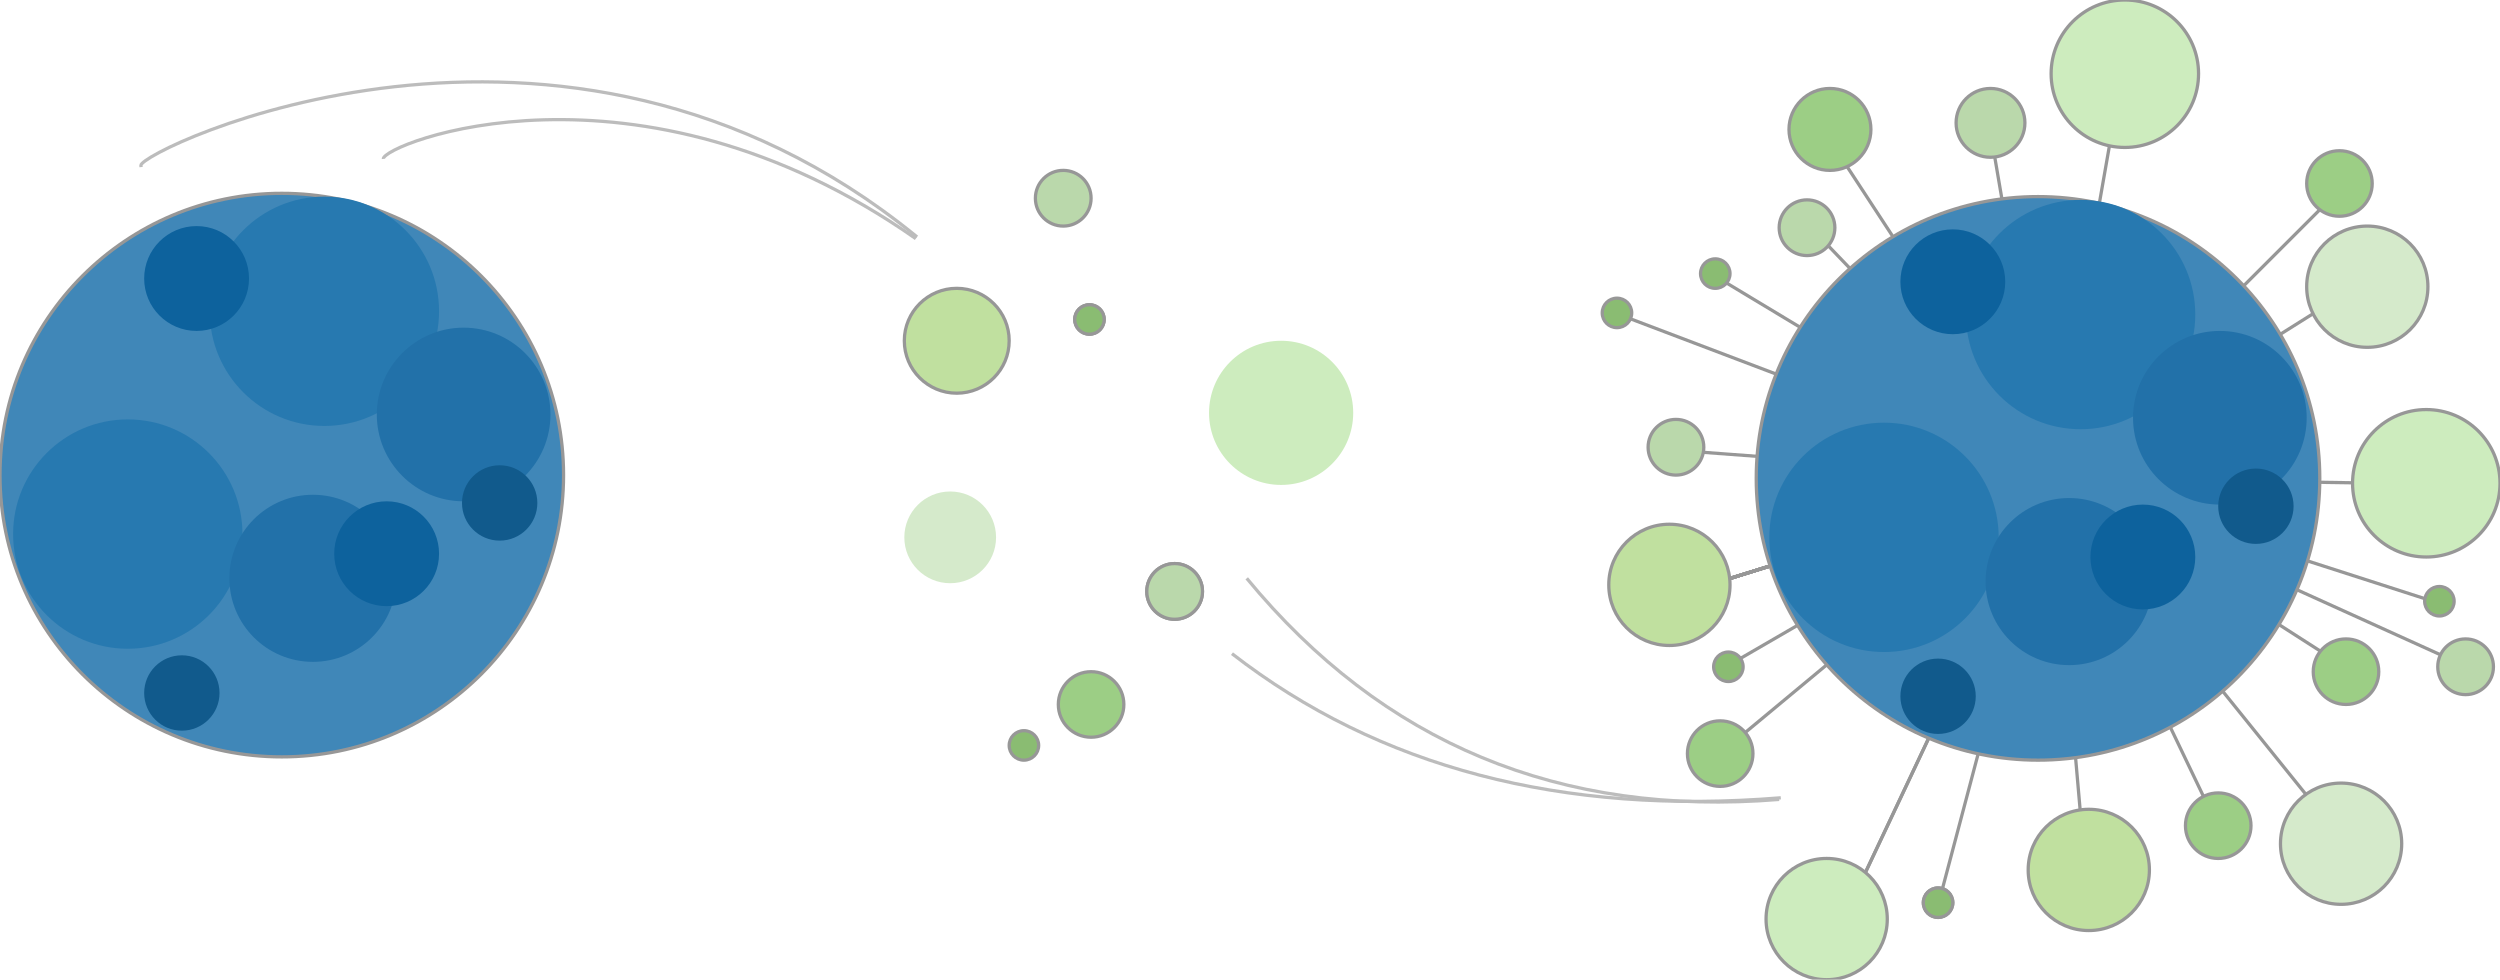 <?xml version="1.0" encoding="UTF-8"?>
<svg width="763px" height="299px" viewBox="0 0 763 299" version="1.1" xmlns="http://www.w3.org/2000/svg" xmlns:xlink="http://www.w3.org/1999/xlink">
    <title>AboutEPMC_horiz</title>
    <g id="AboutEPMC_horiz" stroke="none" stroke-width="1" fill="none" fill-rule="evenodd">
        <g id="Group-13">
            <g id="Group-8" transform="translate(0, 59)">
                <g id="Group-4" fill="#4087B8" stroke="#979797">
                    <circle id="Oval" cx="86" cy="86" r="86"></circle>
                </g>
                <circle id="Oval" fill="#2779B0" cx="39" cy="104" r="35"></circle>
                <circle id="Oval" fill="#2779B0" cx="99" cy="36" r="35"></circle>
                <circle id="Oval" fill="#0D629D" cx="60" cy="26" r="16"></circle>
                <circle id="Oval" fill="#115A8C" cx="55.5" cy="152.5" r="11.5"></circle>
                <circle id="Oval" fill="#2271A9" cx="95.5" cy="117.5" r="25.5"></circle>
                <circle id="Oval" fill="#2271A9" cx="141.5" cy="67.5" r="26.5"></circle>
                <circle id="Oval" fill="#0D629D" cx="118" cy="110" r="16"></circle>
                <circle id="Oval" fill="#115A8C" cx="152.5" cy="94.5" r="11.5"></circle>
            </g>
            <circle id="Oval" fill="#D5EACB" cx="290" cy="164" r="14"></circle>
            <circle id="Oval" fill="#CDECBE" cx="391" cy="126" r="22"></circle>
            <circle id="Oval" stroke="#979797" fill="#C0E09F" cx="292" cy="104" r="16"></circle>
            <circle id="Oval" stroke="#979797" fill="#BAD8AB" cx="324.5" cy="60.5" r="8.5"></circle>
            <circle id="Oval" stroke="#979797" fill="#BAD8AB" cx="358.5" cy="180.5" r="8.5"></circle>
            <circle id="Oval" stroke="#979797" fill="#BAD8AB" cx="358.5" cy="180.5" r="8.5"></circle>
            <circle id="Oval" stroke="#979797" fill="#8ABC72" cx="312.5" cy="227.5" r="4.5"></circle>
            <circle id="Oval" stroke="#979797" fill="#8ABC72" cx="332.5" cy="97.5" r="4.5"></circle>
            <circle id="Oval" stroke="#979797" fill="#8ABC72" cx="332.5" cy="97.5" r="4.5"></circle>
            <circle id="Oval" stroke="#979797" fill="#9CCE85" cx="333" cy="215" r="10"></circle>
            <g id="Group-9" transform="translate(489, 0)" stroke="#979797">
                <line x1="137.5" y1="151.5" x2="117.5" y2="34.5" id="Line-4" stroke-linecap="square"></line>
                <line x1="137" y1="146" x2="155.5" y2="40.5" id="Line-4" stroke-linecap="square"></line>
                <line x1="137" y1="146" x2="221.5" y2="61.5" id="Line-4" stroke-linecap="square"></line>
                <line x1="137" y1="146" x2="220.5" y2="93.5" id="Line-4" stroke-linecap="square"></line>
                <line x1="137" y1="146" x2="239.5" y2="147.5" id="Line-4" stroke-linecap="square"></line>
                <line x1="137" y1="146" x2="253.5" y2="183.5" id="Line-4" stroke-linecap="square"></line>
                <line x1="137" y1="146" x2="259.5" y2="201.5" id="Line-4" stroke-linecap="square"></line>
                <line x1="137" y1="146" x2="223.5" y2="201.5" id="Line-4" stroke-linecap="square"></line>
                <line x1="137" y1="146" x2="228.5" y2="259.5" id="Line-4" stroke-linecap="square"></line>
                <line x1="137" y1="146" x2="188.5" y2="253.5" id="Line-4" stroke-linecap="square"></line>
                <line x1="137" y1="146" x2="146.5" y2="254.5" id="Line-4" stroke-linecap="square"></line>
                <line x1="137" y1="146" x2="103.5" y2="272.5" id="Line-4" stroke-linecap="square"></line>
                <line x1="137" y1="146" x2="67.5" y2="293.5" id="Line-4" stroke-linecap="square"></line>
                <line x1="137" y1="146" x2="67.5" y2="293.5" id="Line-4" stroke-linecap="square"></line>
                <line x1="137" y1="146" x2="39.5" y2="202.5" id="Line-4" stroke-linecap="square"></line>
                <line x1="137" y1="146" x2="36.5" y2="229.5" id="Line-4" stroke-linecap="square"></line>
                <line x1="137" y1="146" x2="29.5" y2="179.5" id="Line-4" stroke-linecap="square"></line>
                <line x1="137" y1="146" x2="29.5" y2="179.5" id="Line-4" stroke-linecap="square"></line>
                <line x1="137" y1="146" x2="23.5" y2="137.5" id="Line-4" stroke-linecap="square"></line>
                <line x1="137" y1="146" x2="6.5" y2="96.5" id="Line-4" stroke-linecap="square"></line>
                <line x1="137" y1="146" x2="36.5" y2="85.5" id="Line-4" stroke-linecap="square"></line>
                <line x1="137" y1="146" x2="68.5" y2="74.5" id="Line-4" stroke-linecap="square"></line>
                <line x1="137" y1="146" x2="74.5" y2="50.5" id="Line-4" stroke-linecap="square"></line>
                <line x1="137" y1="146" x2="29.5" y2="179.5" id="Line-4" stroke-linecap="square"></line>
                <line x1="137" y1="146" x2="29.5" y2="179.5" id="Line-4" stroke-linecap="square"></line>
                <line x1="137" y1="146" x2="29.5" y2="179.5" id="Line-4" stroke-linecap="square"></line>
                <line x1="137" y1="146" x2="29.5" y2="179.5" id="Line-4" stroke-linecap="square"></line>
                <line x1="137" y1="146" x2="29.5" y2="179.5" id="Line-4" stroke-linecap="square"></line>
                <line x1="137" y1="146" x2="29.5" y2="179.5" id="Line-4" stroke-linecap="square"></line>
                <line x1="137" y1="146" x2="29.5" y2="179.5" id="Line-4" stroke-linecap="square"></line>
                <circle id="Oval" fill="#D5EACB" cx="225.5" cy="257.5" r="18.5"></circle>
                <circle id="Oval" fill="#CDECBE" cx="68.5" cy="280.5" r="18.5"></circle>
                <circle id="Oval" fill="#D5EACB" cx="233.5" cy="87.5" r="18.5"></circle>
                <circle id="Oval" fill="#C0E09F" cx="148.5" cy="265.5" r="18.5"></circle>
                <circle id="Oval" fill="#C0E09F" cx="20.5" cy="178.5" r="18.5"></circle>
                <circle id="Oval" fill="#CDECBE" cx="159.5" cy="22.5" r="22.5"></circle>
                <circle id="Oval" fill="#CDECBE" cx="251.5" cy="147.5" r="22.5"></circle>
                <circle id="Oval" fill="#BAD8AB" cx="62.5" cy="69.5" r="8.5"></circle>
                <circle id="Oval" fill="#BAD8AB" cx="22.5" cy="136.5" r="8.5"></circle>
                <circle id="Oval" fill="#BAD8AB" cx="263.5" cy="203.5" r="8.5"></circle>
                <circle id="Oval" fill="#BAD8AB" cx="118.5" cy="37.5" r="10.5"></circle>
                <circle id="Oval" fill="#8ABC72" cx="4.5" cy="95.5" r="4.5"></circle>
                <circle id="Oval" fill="#8ABC72" cx="34.5" cy="83.5" r="4.5"></circle>
                <circle id="Oval" fill="#8ABC72" cx="102.5" cy="275.5" r="4.5"></circle>
                <circle id="Oval" fill="#8ABC72" cx="102.5" cy="275.5" r="4.5"></circle>
                <circle id="Oval" fill="#8ABC72" cx="38.5" cy="203.5" r="4.5"></circle>
                <circle id="Oval" fill="#8ABC72" cx="255.5" cy="183.5" r="4.5"></circle>
                <circle id="Oval" fill="#9CCE85" cx="36" cy="230" r="10"></circle>
                <circle id="Oval" fill="#9CCE85" cx="188" cy="252" r="10"></circle>
                <circle id="Oval" fill="#9CCE85" cx="69.5" cy="39.5" r="12.5"></circle>
                <circle id="Oval" fill="#9CCE85" cx="227" cy="205" r="10"></circle>
                <circle id="Oval" fill="#9CCE85" cx="225" cy="56" r="10"></circle>
            </g>
            <path d="M117,48.5 C116.526,44.079 194,13 279.498,72.834" id="Path-3" stroke="#BCBCBC"></path>
            <path d="M43,50.5 C42.526,46.079 171.002,-16.334 279.5,72" id="Path-3" stroke="#BCBCBC" stroke-linecap="square"></path>
            <path d="M380.5,176.5 C422.008,226.919 476.174,249.415 543,243.987" id="Path-4" stroke="#BCBCBC"></path>
            <path d="M376,199.5 C420.841,234.253 476.674,248.915 543.5,243.487" id="Path-4" stroke="#BCBCBC"></path>
            <g id="Group-4" transform="translate(536, 60)" fill="#4087B8" stroke="#979797">
                <circle id="Oval" cx="86" cy="86" r="86"></circle>
            </g>
            <circle id="Oval" fill="#2779B0" cx="575" cy="164" r="35"></circle>
            <circle id="Oval" fill="#2779B0" cx="635" cy="96" r="35"></circle>
            <circle id="Oval" fill="#0D629D" cx="596" cy="86" r="16"></circle>
            <circle id="Oval" fill="#115A8C" cx="591.5" cy="212.5" r="11.5"></circle>
            <circle id="Oval" fill="#2271A9" cx="631.5" cy="177.5" r="25.5"></circle>
            <circle id="Oval" fill="#2271A9" cx="677.5" cy="127.5" r="26.5"></circle>
            <circle id="Oval" fill="#0D629D" cx="654" cy="170" r="16"></circle>
            <circle id="Oval" fill="#115A8C" cx="688.5" cy="154.5" r="11.5"></circle>
        </g>
    </g>
</svg>